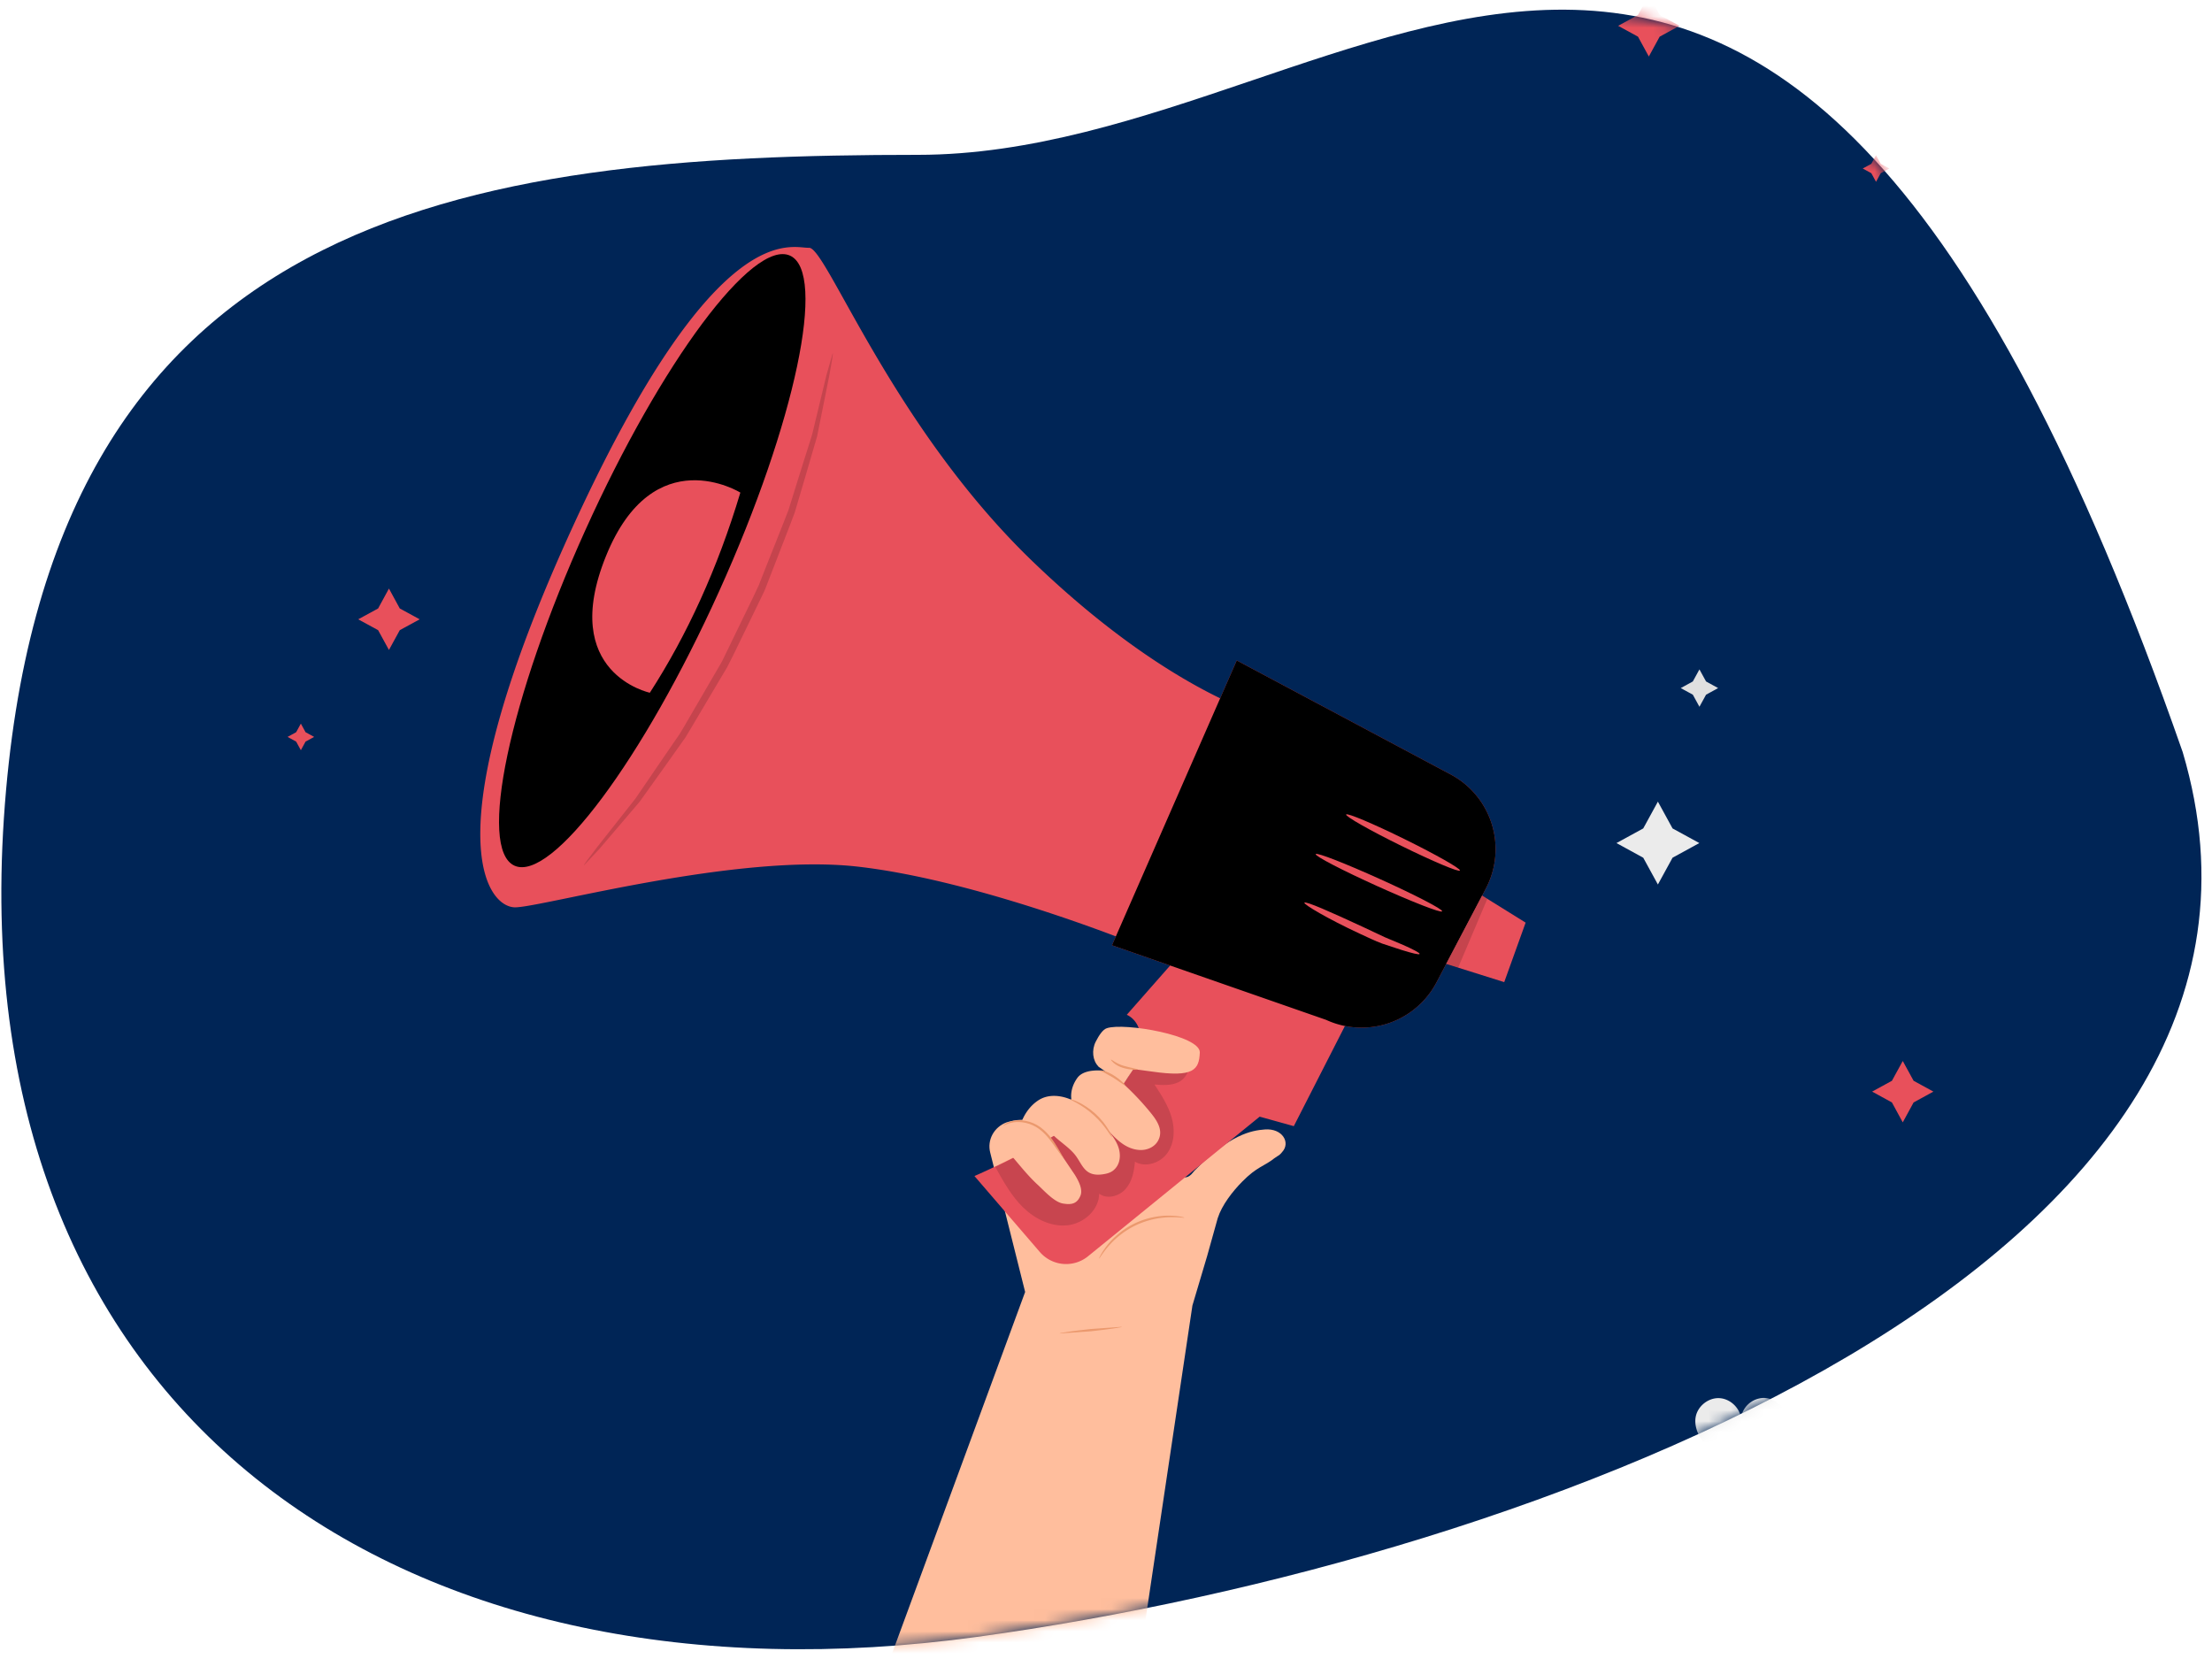 <svg xmlns="http://www.w3.org/2000/svg" xmlns:xlink="http://www.w3.org/1999/xlink" width="200" height="150" xmlns:v="https://vecta.io/nano"><defs><path id="A" d="M88.35 148c51-7 122.65-34 109-80C160-39 123.87 14 83 14S4 19 .35 74s37 81 88 74z"/><path id="B" d="M134.344 80.34l-4.464 8.487a7.65 7.65 0 0 1-9.972 3.387l-19.367-6.748 11.28-25.75 19.35 10.312a7.65 7.65 0 0 1 3.173 10.312"/><path id="C" d="M52.915 47.955c-6.88 15.23-9.743 28.804-6.396 30.316s11.636-9.61 18.515-24.842 9.743-28.804 6.396-30.316-11.636 9.6-18.514 24.842"/></defs><g fill="none" fill-rule="evenodd"><mask id="D" fill="#fff"><use xlink:href="#A"/></mask><use fill="#002556" xlink:href="#A"/><g mask="url(#D)"><path fill="#ebebeb" d="M149.9 72.48l1.325 2.423 2.42 1.323-2.42 1.325-1.325 2.422-1.325-2.422-2.42-1.325 2.42-1.323z"/><path fill="#e0e0e0" d="M153.656 60.523l.598 1.092 1.092.598-1.092.598-.598 1.092-.597-1.092-1.093-.598 1.093-.598z"/><path fill="#ebebeb" d="M161.49 128.068c-.188-.96-1.134-1.708-2.1-1.673a2.15 2.15 0 0 0-1.98 1.795c-.14-.957-1.028-1.75-1.995-1.777-.977-.027-1.916.73-2.096 1.69-.13.7.11 1.427.503 2.02s.93 1.073 1.462 1.545l2.177 1.95 2.106-1.967c.527-.478 1.06-.963 1.45-1.56s.62-1.326.484-2.024"/><path fill="#ffbe9d" d="M107.813 118.04l1.332-4.475.956-3.422c.373-1.174 1.33-2.407 2.205-3.295 1.36-1.383 2.006-1.393 2.92-2.126l.254-.172c.2-.103.328-.24.444-.385.788-.85.032-2.17-1.568-2.044-1.204.094-3.167.44-6.36 3.732l-.12.143c-1.676 2.18-3.25-4.04-3.533-6.354-.184-1.502-1.81-2.425-3.278-1.88l-7.778 3.638c-.642-.227-1.405-.19-2.27.076-1.146.424-1.782 1.6-1.483 2.744l3.155 12.593L79 154l24.393-6.36 4.42-29.6z"/><g fill="#e8505b"><path d="M123.154 89.726l-6.173 12.096-3.086-.858-15.516 12.62a3.14 3.14 0 0 1-4.365-.387l-5.908-6.864s11.912-5.13 14.115-9.378-.343-5.2-.343-5.2l5.606-6.37 15.67 4.353zm-8.006-24.71s-9.037-1.998-21.752-14.226-18.69-28.466-20.247-28.387-8.353-3.076-21.28 25.04-7.834 34.646-5.262 34.594 20.037-4.92 30.946-3.68 24.93 6.926 24.93 6.926l12.664-20.267z"/><use xlink:href="#B"/></g><use xlink:href="#B" fill="#000" opacity=".14"/><use xlink:href="#C" fill="#e8505b"/><use xlink:href="#C" fill="#000" opacity=".14"/><path fill="#e8505b" d="M136.006 88.8l-5.25-1.65 3.248-6.176 3.937 2.447z"/><path fill="#000" d="M134.005 80.985l-3.25 6.176 1.08.34 2.64-6.223z" opacity=".15"/><path fill="#e8505b" d="M130.388 82.4c-.077.17-2.697-.85-5.85-2.275s-5.652-2.72-5.575-2.9 2.696.85 5.852 2.276 5.65 2.72 5.574 2.89m1.614-3.68c-.083.167-2.453-.832-5.295-2.23s-5.08-2.67-4.998-2.838 2.452.832 5.296 2.233 5.08 2.67 4.997 2.836m-3.65 7.537c-.027.1-.65-.054-1.646-.362l-1.737-.573c-.648-.235-1.32-.574-2.04-.9-2.872-1.333-5.065-2.64-4.993-2.794.085-.182 2.43.86 5.274 2.18l2 .94 1.658.698c.94.417 1.5.72 1.483.8m-61.412-41.7s-7.853-4.87-12.15 5.74 3.966 12.356 3.966 12.356c3.382-5.243 6.13-11.253 8.184-18.096"/><g fill="#000"><path d="M75.292 31.923c.046.007-.066.728-.307 2.027l-1.104 5.5-1.084 3.712-.93 3.15-.408 1.085-1.773 4.577-.467 1.2c-.153.406-.37.787-.552 1.187l-2.338 4.813-.59 1.168-.655 1.1-2.503 4.226-.6 1-.653.923-1.25 1.76-2.252 3.15-3.627 4.252-1.404 1.497c-.036-.03.394-.62 1.202-1.664l3.46-4.386 2.167-3.177 1.21-1.764.635-.92.585-.99 3.098-5.323c.22-.37.385-.772.583-1.162l2.32-4.78.553-1.176.47-1.2 1.8-4.533.417-1.073.97-3.115 1.157-3.67 1.307-5.42.565-1.976" opacity=".15"/><path d="M89.988 105.5c.717 1.3 1.448 2.62 2.508 3.66s2.516 1.776 3.994 1.628 2.877-1.376 2.893-2.86c.71.532 1.796.243 2.383-.42s.778-1.59.848-2.472c.963.567 2.303.117 2.945-.798s.683-2.147.37-3.22-.933-2.027-1.546-2.962c.742.06 1.527.112 2.2-.225s1.112-1.214.725-1.85c-.227-.373-.663-.558-1.08-.688-1.162-.364-1.977-.655-3.187-.515-.28.003.484 3.2-7.11 7.55-4.482 2.575-5.935 3.172-5.935 3.172" opacity=".14"/></g><path fill="#eb996e" d="M107.086 110.096c-.005.035-.5-.062-1.33-.04a7.67 7.67 0 0 0-3.077.737 7.68 7.68 0 0 0-2.502 1.938c-.53.625-.772 1.08-.802 1.062-.01-.006.038-.125.15-.33s.3-.5.545-.82c.506-.658 1.368-1.474 2.525-2.028s2.332-.716 3.162-.7c.416.007.752.046.98.088s.353.08.35.1"/><g fill="#ffbe9d"><path d="M90.483 103.468c1.223 1.175 2.06 2.472 3.343 3.655.583.538 1.488 1.556 2.27 1.692s1.282.032 1.59-.7c.25-.59-.2-1.4-.5-1.887l-2.21-3.28c-.287-.468.084-.564.22-.348.59.6 1.467 1.14 1.994 1.803.722.9.853 2.115 2.742 1.734.25-.05.5-.137.702-.292.7-.544.74-1.5.44-2.248-.234-.594-.646-1.098-1.052-1.592.804.908 1.683 1.865 2.96 1.968.745.06 1.5-.287 1.79-.97.38-.858-.164-1.69-.708-2.36a24.63 24.63 0 0 0-3.21-3.28c-.436-.37-1-.575-1.56-.58-.66-.003-1.5.12-1.898.697-.742 1.044-.514 1.967-.514 1.967s-1.658-.84-3 .04-1.663 2.4-1.663 2.4l-1.737 1.59z"/><path d="M99.31 96.42c-.513-.517-.633-1.463-.235-2.244.283-.553.638-1.1 1-1.21 1.577-.533 8.47.66 8.407 2.2-.064 1.57-.566 2.262-4.307 1.722l-1.7-.225-.904 1.356-2.27-1.588z"/></g><path fill="#eb996e" d="M100.544 102.827c-.055.033-.58-1.037-1.65-1.997-1.06-.972-2.177-1.4-2.15-1.447.008-.022.296.052.73.257s1.005.552 1.55 1.045.947 1.03 1.19 1.44.348.692.328.702m1.16-4.7c-.035.032-.5-.34-1.1-.72l-.8-.445c-.213-.1-.354-.128-.353-.157s.162-.046.4.027c.24.068.548.214.865.41.636.4 1.052.845 1.007.886m1.157-1.423c-.005.042-.605.06-1.328-.15-.36-.1-.662-.283-.85-.445s-.268-.296-.25-.312c.036-.033.465.374 1.157.57.683.198 1.28.272 1.27.337m-6.7 8.017c-.022.016-.266-.296-.628-.817-.37-.5-.84-1.27-1.6-1.83s-1.672-.692-2.278-.604c-.62.087-.942.34-.96.306-.007-.01.065-.08.22-.174s.397-.204.717-.268c.635-.13 1.6-.013 2.416.58s1.27 1.384 1.6 1.91l.513.894m5.274 15.246c.005.054-1.256.235-2.818.404l-2.838.2c-.006-.053 1.255-.234 2.817-.404l2.84-.2"/><path fill="#e8505b" d="M169.623 14.034l.425.777.777.425-.777.425-.425.777-.425-.777-.777-.425.777-.425zM26.777 66.203l-.777.425.777.425.425.777.425-.777.777-.425-.777-.425-.425-.777zM149.08-.44l.98 1.795 1.794.98-1.794.98-.98 1.795-.98-1.795-1.795-.98 1.795-.98zM35.167 53.216l.98 1.8 1.8.98-1.8.98-.98 1.79-.98-1.79-1.8-.98 1.8-.98zM171.06 97.72l-1.79.978 1.79.98.98 1.8.98-1.8 1.79-.98-1.79-.978-.98-1.79z"/></g></g></svg>
